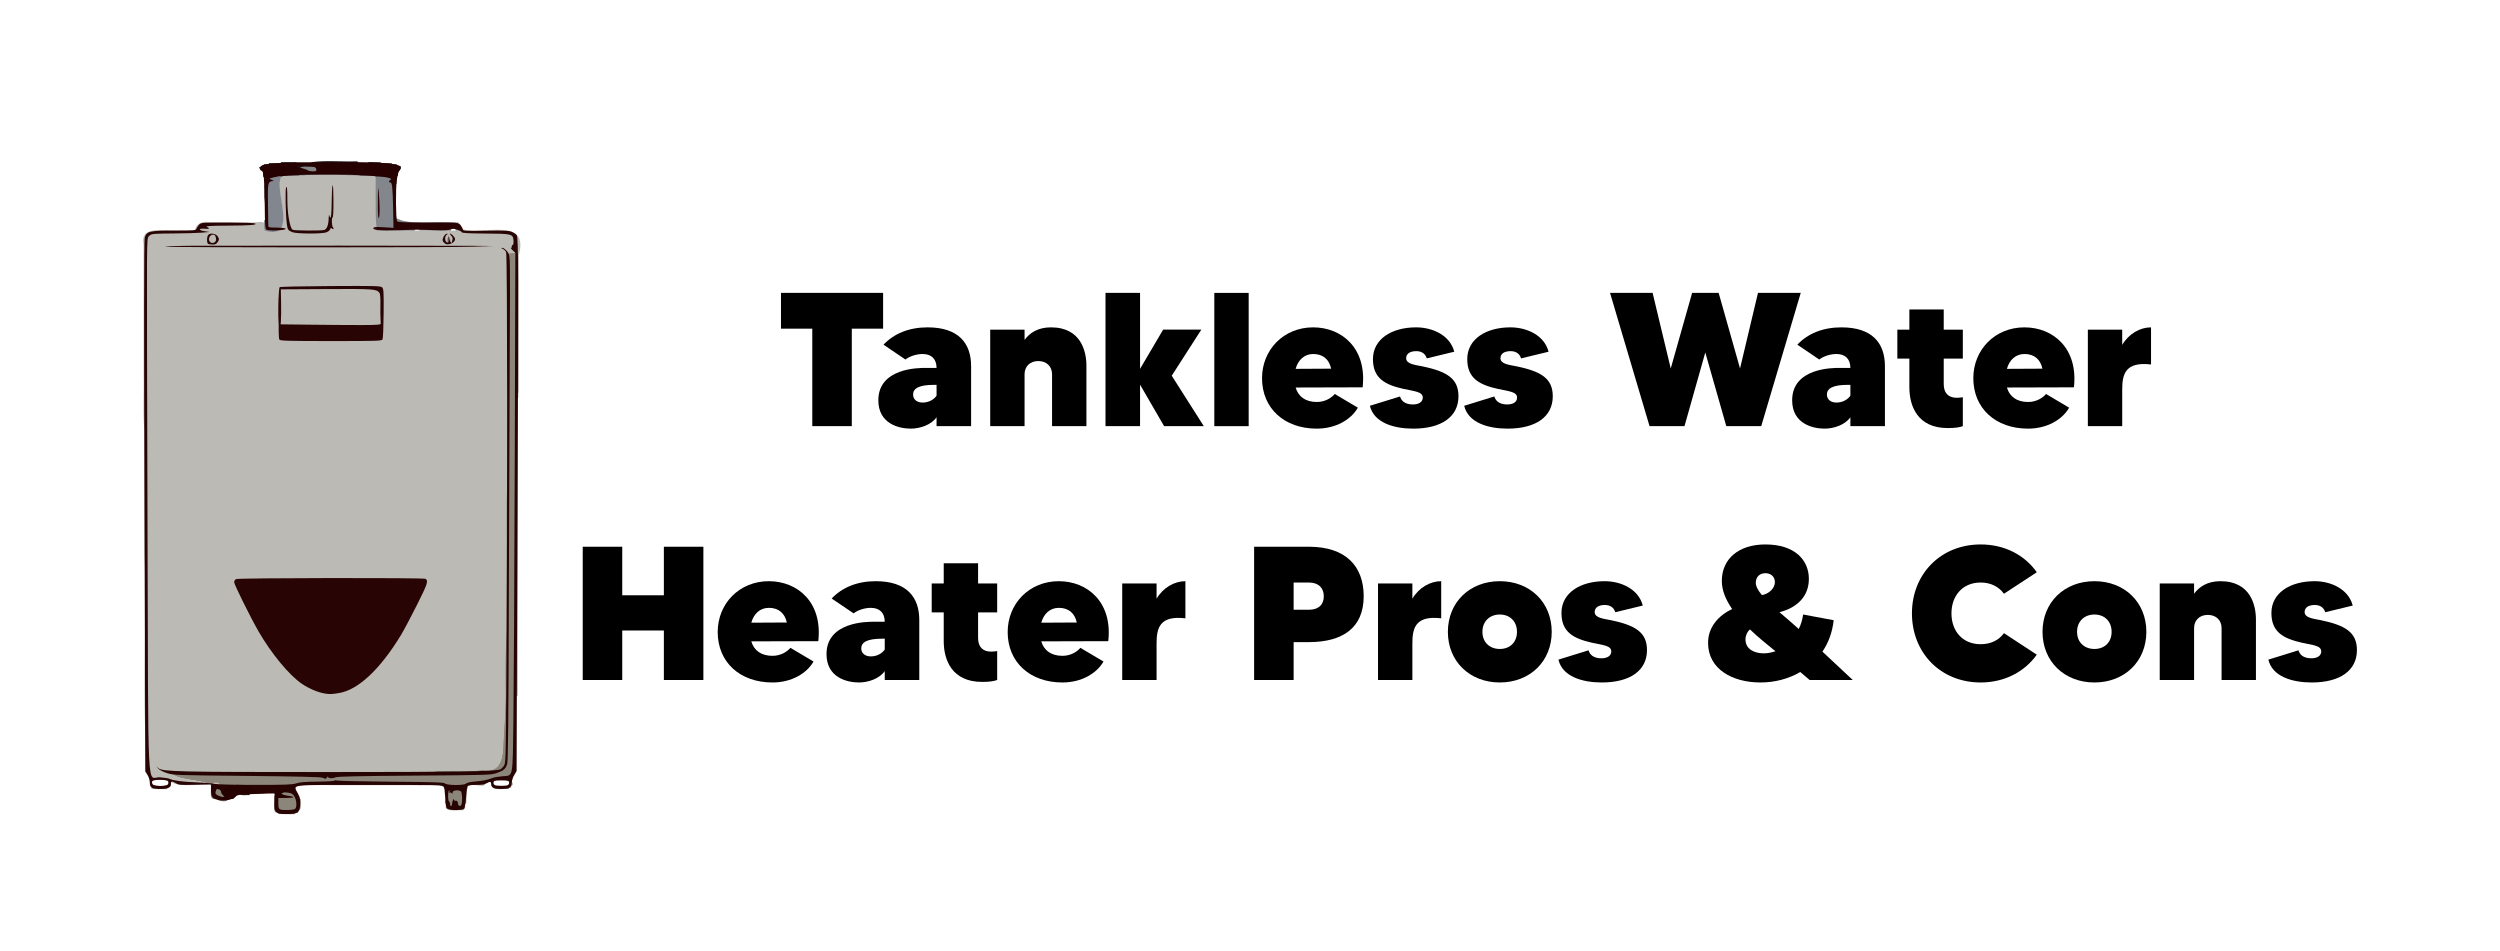 <svg clip-rule="evenodd" fill-rule="evenodd" stroke-linejoin="round" stroke-miterlimit="2" viewBox="0 0 360 137" xmlns="http://www.w3.org/2000/svg"><path d="m0 .869h360v135.999h-360z" fill="none"/><g fill-rule="nonzero"><path d="m.56-.7h-.535v.188h.164v.512h.207v-.512h.164z" fill="#000001" transform="matrix(27.489 0 0 27.415 111.774 61.367)"/><path d="m.278-.519c-.098 0-.176.033-.231.091l.115.078c.02-.016.056-.029.09-.029.046 0 .073.026.073.073h-.059c-.034 0-.246 0-.246.17 0 .123.107.149.17.149.05 0 .109-.021.135-.06v.047h.181v-.315c0-.121-.066-.204-.228-.204zm.047.359c-.013.019-.039.036-.073.036-.032 0-.05-.018-.05-.042 0-.032.03-.051.11-.051h.013z" fill="#000001" transform="matrix(27.489 0 0 27.415 125.931 61.367)"/><path d="m.368-.519c-.069 0-.112.03-.138.066v-.054h-.18v.507h.18v-.273c0-.04.028-.069.072-.069s.072.029.072.069v.273h.18v-.317c0-.074-.027-.202-.186-.202z" fill="#000001" transform="matrix(27.489 0 0 27.415 141.215 61.367)"/><path d="m.565-0-.168-.265.155-.242h-.2l-.121.206v-.399h-.181v.7h.181v-.218l.126.218h.208z" fill="#000001" transform="matrix(27.489 0 0 27.415 157.818 61.367)"/><path d="m.05-.7h.18v.7h-.18z" fill="#000001" transform="matrix(27.489 0 0 27.415 173.487 61.367)"/><path d="m.288-.519c-.155 0-.268.118-.268.267 0 .158.116.265.287.265.099 0 .179-.047.215-.11l-.121-.072c-.016.019-.049.042-.094.042-.059 0-.097-.028-.111-.076l.351-.001c.023-.205-.109-.315-.259-.315zm-.092.218c.013-.047.046-.078.092-.078.053 0 .084.03.094.077z" fill="#000001" transform="matrix(27.489 0 0 27.415 181.183 61.367)"/><path d="m.291-.314c-.04-.008-.086-.012-.086-.043 0-.024.021-.037.053-.037.03 0 .048.015.055.038l.144-.035c-.022-.086-.113-.128-.2-.128-.127 0-.226.061-.226.167 0 .099.061.134.159.156.059.013.102.015.102.046 0 .021-.018.036-.052.036-.045 0-.062-.023-.067-.042l-.158.049c.021.089.125.12.227.12.149 0 .237-.063.237-.17 0-.093-.06-.13-.188-.157z" fill="#000001" transform="matrix(27.489 0 0 27.415 196.852 61.367)"/><path d="m.291-.314c-.04-.008-.086-.012-.086-.043 0-.024.021-.037.053-.037.03 0 .048.015.055.038l.144-.035c-.022-.086-.113-.128-.2-.128-.127 0-.226.061-.226.167 0 .099.061.134.159.156.059.013.102.015.102.046 0 .021-.018.036-.052.036-.045 0-.062-.023-.067-.042l-.158.049c.021.089.125.12.227.12.149 0 .237-.063.237-.17 0-.093-.06-.13-.188-.157z" fill="#000001" transform="matrix(27.489 0 0 27.415 210.432 61.367)"/><path d="m.78-.7-.094.397-.112-.397h-.139l-.112.397-.095-.397h-.223l.207.7h.183l.109-.387.11.387h.183l.207-.7z" fill="#000001" transform="matrix(27.489 0 0 27.415 231.708 61.367)"/><path d="m.278-.519c-.098 0-.176.033-.231.091l.115.078c.02-.016.056-.029.09-.029.046 0 .073.026.073.073h-.059c-.034 0-.246 0-.246.17 0 .123.107.149.17.149.05 0 .109-.021.135-.06v.047h.181v-.315c0-.121-.066-.204-.228-.204zm.047.359c-.013.019-.039.036-.073.036-.032 0-.05-.018-.05-.042 0-.032.03-.051.11-.051h.013z" fill="#000001" transform="matrix(27.489 0 0 27.415 257.521 61.367)"/><path d="m.378-.355v-.152h-.1v-.106h-.18v.106h-.063v.152h.063v.151c0 .099.043.214.201.214.042 0 .061-.004.079-.01v-.152c-.008.001-.018.003-.031.003-.046 0-.069-.026-.069-.072v-.134z" fill="#000001" transform="matrix(27.489 0 0 27.415 272.255 61.367)"/><path d="m.288-.519c-.155 0-.268.118-.268.267 0 .158.116.265.287.265.099 0 .179-.047.215-.11l-.121-.072c-.016.019-.049.042-.094.042-.059 0-.097-.028-.111-.076l.351-.001c.023-.205-.109-.315-.259-.315zm-.092.218c.013-.047.046-.078.092-.078.053 0 .084.03.094.077z" fill="#000001" transform="matrix(27.489 0 0 27.415 283.608 61.367)"/><path d="m.23-.427v-.08h-.18v.507h.18v-.191c0-.081.015-.149.151-.133v-.195c-.058 0-.117.034-.151.092z" fill="#000001" transform="matrix(27.489 0 0 27.415 299.276 61.367)"/><path d="m.48-.7v.255h-.218v-.255h-.207v.7h.207v-.26h.218v.26h.207v-.7z" fill="#000001" transform="matrix(27.489 0 0 27.415 82.402 97.92)"/><path d="m.288-.519c-.155 0-.268.118-.268.267 0 .158.116.265.287.265.099 0 .179-.047.215-.11l-.121-.072c-.016.019-.049.042-.094.042-.059 0-.097-.028-.111-.076l.351-.001c.023-.205-.109-.315-.259-.315zm-.092.218c.013-.047.046-.078.092-.078.053 0 .084.03.094.077z" fill="#000001" transform="matrix(27.489 0 0 27.415 102.799 97.92)"/><path d="m.278-.519c-.098 0-.176.033-.231.091l.115.078c.02-.016.056-.029.09-.029.046 0 .073.026.073.073h-.059c-.034 0-.246 0-.246.17 0 .123.107.149.17.149.05 0 .109-.021.135-.06v.047h.181v-.315c0-.121-.066-.204-.228-.204zm.047.359c-.013.019-.039.036-.073.036-.032 0-.05-.018-.05-.042 0-.032.03-.051.11-.051h.013z" fill="#000001" transform="matrix(27.489 0 0 27.415 118.468 97.92)"/><path d="m.378-.355v-.152h-.1v-.106h-.18v.106h-.063v.152h.063v.151c0 .099.043.214.201.214.042 0 .061-.004.079-.01v-.152c-.008.001-.018.003-.031.003-.046 0-.069-.026-.069-.072v-.134z" fill="#000001" transform="matrix(27.489 0 0 27.415 133.202 97.92)"/><path d="m.288-.519c-.155 0-.268.118-.268.267 0 .158.116.265.287.265.099 0 .179-.047.215-.11l-.121-.072c-.016.019-.049.042-.094.042-.059 0-.097-.028-.111-.076l.351-.001c.023-.205-.109-.315-.259-.315zm-.092.218c.013-.047.046-.078.092-.078.053 0 .084.03.094.077z" fill="#000001" transform="matrix(27.489 0 0 27.415 144.555 97.92)"/><path d="m.23-.427v-.08h-.18v.507h.18v-.191c0-.081.015-.149.151-.133v-.195c-.058 0-.117.034-.151.092z" fill="#000001" transform="matrix(27.489 0 0 27.415 160.224 97.92)"/><path d="m.342-.7h-.287v.7h.207v-.199h.08c.177 0 .287-.075.287-.241 0-.157-.093-.26-.287-.26zm0 .331h-.08v-.143h.08c.052 0 .078.03.078.072 0 .045-.028.071-.078.071z" fill="#000001" transform="matrix(27.489 0 0 27.415 179.081 97.92)"/><path d="m.23-.427v-.08h-.18v.507h.18v-.191c0-.081.015-.149.151-.133v-.195c-.058 0-.117.034-.151.092z" fill="#000001" transform="matrix(27.489 0 0 27.415 197.059 97.92)"/><path d="m.292-.519c-.158 0-.272.111-.272.266s.114.266.272.266.272-.111.272-.266-.114-.266-.272-.266zm0 .356c-.052 0-.091-.034-.091-.09s.039-.091.091-.091.09.035.09.091-.038.09-.09.09z" fill="#000001" transform="matrix(27.489 0 0 27.415 207.944 97.92)"/><path d="m.291-.314c-.04-.008-.086-.012-.086-.043 0-.024.021-.037.053-.037.03 0 .048.015.055.038l.144-.035c-.022-.086-.113-.128-.2-.128-.127 0-.226.061-.226.167 0 .099.061.134.159.156.059.013.102.015.102.046 0 .021-.018.036-.052.036-.045 0-.062-.023-.067-.042l-.158.049c.021.089.125.12.227.12.149 0 .237-.063.237-.17 0-.093-.06-.13-.188-.157z" fill="#000001" transform="matrix(27.489 0 0 27.415 223.998 97.92)"/><path d="m.783-0s-.086-.08-.159-.149c.032-.047.052-.102.059-.165l-.16-.03c-.004.029-.012.054-.023.076-.032-.029-.067-.059-.101-.088.097-.025.154-.087.154-.175 0-.098-.072-.181-.228-.181-.14 0-.228.076-.228.192 0 .05.021.099.054.147-.072.035-.126.095-.126.178 0 .139.129.208.274.208.076 0 .148-.019.209-.055l.049.042h.226zm-.458-.561c.031 0 .05.02.05.047 0 .032-.031.062-.068.068-.02-.024-.032-.046-.032-.065 0-.029.019-.05.05-.05zm-.104.348c0-.021.009-.04.023-.053.044.042.092.081.134.115-.021.007-.041.011-.061.011-.05 0-.096-.022-.096-.073z" fill="#000001" transform="matrix(27.489 0 0 27.415 245.275 97.92)"/><path d="m.39-.188c-.096 0-.153-.07-.153-.162 0-.091.057-.162.153-.162.054 0 .096.023.122.059l.172-.113c-.063-.09-.168-.146-.294-.146-.21 0-.36.156-.36.362 0 .207.15.363.36.363.126 0 .231-.057.294-.146l-.172-.113c-.026.036-.068.058-.122.058z" fill="#000001" transform="matrix(27.489 0 0 27.415 274.495 97.92)"/><path d="m.292-.519c-.158 0-.272.111-.272.266s.114.266.272.266.272-.111.272-.266-.114-.266-.272-.266zm0 .356c-.052 0-.091-.034-.091-.09s.039-.091.091-.091.09.035.09.091-.038.09-.09.09z" fill="#000001" transform="matrix(27.489 0 0 27.415 293.572 97.92)"/><path d="m.368-.519c-.069 0-.112.03-.138.066v-.054h-.18v.507h.18v-.273c0-.04.028-.069.072-.069s.072.029.072.069v.273h.18v-.317c0-.074-.027-.202-.186-.202z" fill="#000001" transform="matrix(27.489 0 0 27.415 309.626 97.92)"/><path d="m.291-.314c-.04-.008-.086-.012-.086-.043 0-.024.021-.037.053-.037.03 0 .048.015.055.038l.144-.035c-.022-.086-.113-.128-.2-.128-.127 0-.226.061-.226.167 0 .099.061.134.159.156.059.013.102.015.102.046 0 .021-.018.036-.052.036-.045 0-.062-.023-.067-.042l-.158.049c.021.089.125.12.227.12.149 0 .237-.063.237-.17 0-.093-.06-.13-.188-.157z" fill="#000001" transform="matrix(27.489 0 0 27.415 326.23 97.92)"/><path d="m40.079 117.223h.144l-.144-.144z" fill="#bcbab4"/><path d="m40.223 117.223c.695 0 1.67.027 2.169.027l.145-.171h.289l.145-.145v-.144l.171-.145c.297-.248.069-1.308.142-1.578l-.168-.013v-.434h-.145l.027-.144c-.177-.368-.547-.838-.437-1.29l.121-.156c1.687 0 3.546.026 5.061.026h6.508 6.654c2.409-.476 3.933.022 3.158 2.561.153-.027.163.181.15.376-.013.194-.03.416.012.389.393.502 1.833.21 2.461.29l.146-.172.145-.144v-.579l.171-.144v-1.88l.144-.145c-.044-.542.402-.598.958-.576.555.022 1.199.147 1.48.024l.139-.171.144-.145h.145l.145-.144h.316c.111-.266.091-.095.098.129s.04.507.046.455l.236.284c.44.305 1.728.085 2.193.171l.148-.171h.144l.145-.145v-.145l.171-.144c.117-.369-.273-.553-.157-.701l.157-.167c-.111-.364.389-.458.277-.601l.13-.122v-.145l.171-.144v-10.846l.145-.145v-42.805l.118-.145v-.289h-.145l.172-.434v-19.522c-.077-1.196-.764-.29-1.336-.605-.526 2.538-.177 9.186-.308 13.185v13.45c.147 3.784-.185 7.183-.145 10.701v17.209c-.17 2.311-.164 5.345-.144 8.098.062 2.728-.168 5.283-.29 7.663-.05 2.372-.228 4.694-3.01 4.169-1.873.304-4.448.052-6.366.145-1.534.3-3.757.071-5.348.144h-4.627c-1.342 0-2.887 0-4.052 0-1.099.22-2.242-.118-3.469 0h-18.367c-.663.088-1.967-.047-2.762-.101-.795-.053-1.091.027.295.441 1.384 1.037 4.22.743 5.633 1.587.04.604-.118 1.694.144 1.879.065.188.689.164.734.151.081.138.418.255.745.297.328.041.673-.003.73-.163l-.14-.015c-1.18-1.545.177-2.11 1.633-2.128s2.975.487 2.089 1.236c1.186.091 2.14-.244 3.201-.095.236-.287.978-.492 1.419-.506.442-.013.566.115-.425.601.727.231.927.344.735.397-.191.053-.764.045-1.592.034v-.118h-.171c.064.731-.131 2.023.158 2.338l.447.121zm32.961-4.218-.134.169c-.544 0-1.393-.026-1.735-.026l-.145.026.027-.144c-.452-.586.31-.808 1.071-.786.761.021 1.483.263.916.761zm-41.659-.104c.079.094-.017.091-.184.105s-.378.004-.511-.002c-.261-.14-.141-.203.075-.244s.501-.017.62.141z" fill="#8b8679"/><path d="m42.392 117.223.145-.144z" fill="#bcbab4"/><path d="m39.645 117.079v-.145z" fill="#bcbab4"/><path d="m42.826 117.079.145-.145z" fill="#bcbab4"/><path d="m42.971 116.79.145-.145z" fill="#bcbab4"/><path d="m64.518 116.645.145-.145z" fill="#bcbab4"/><path d="m66.687 116.645.145-.145z" fill="#bcbab4"/><path d="m64.229 116.5v-.144z" fill="#bcbab4"/><path d="m66.832 116.5.145-.144z" fill="#bcbab4"/><path d="m64.084 115.777v-.144z" fill="#bcbab4"/><path d="m66.977 115.777.144-.144z" fill="#bcbab4"/><path d="m31.547 115.344.144-.145z" fill="#bcbab4"/><path d="m31.257 115.199v-.145z" fill="#bcbab4"/><path d="m32.544 115.221.159-.022h.145l.145-.145h.578l.289-.289.172-.145c-.028-.154.081-.207.225-.245.144-.037.281-.037.311-.022.164.281 1.133.092 1.313.149l.149-.171h.315c.886-.749-.672-1.331-2.128-1.313s-2.853.658-1.673 2.203z" fill="#2b1f11"/><path d="m32.848 115.199.145-.145z" fill="#bcbab4"/><path d="m30.534 115.054v-.144z" fill="#bcbab4"/><path d="m33.571 115.054.145-.144z" fill="#bcbab4"/><path d="m43.116 115.054h.144l-.144-.144z" fill="#bcbab4"/><path d="m33.86 114.765.145-.145z" fill="#bcbab4"/><path d="m39.618 114.765c.828.01 1.442.043 1.634-.01.191-.053-.003-.217-.73-.449.991-.485.845-.666.404-.653-.442.013-1.204.223-1.44.511l.159.312v.144z" fill="#2c1e0d"/><path d="m39.5 114.62h.145v-.144z" fill="#bcbab4"/><path d="m42.971 114.62h.145l-.145-.144z" fill="#bcbab4"/><path d="m34.583 114.476v-.145z" fill="#bcbab4"/><path d="m35.885 114.476.145-.145z" fill="#bcbab4"/><path d="m67.121 113.753.145-.145z" fill="#bcbab4"/><path d="m21.833 113.618c.252 0 .872.014.903.014-.078-.19-.464-.282-.743-.346s-.444-.105-.116-.382c-.078-.228-.009-.389.1-.485.109-.097.24-.121.315-.086.34-.187 1.748-.231 1.867-.003.191-.087.315-.04.387.044.072.085.089.162.043.201 1.21.869 4.101.274 5.806.481-1.413-.844-4.248-.603-5.632-1.64-1.386-.415-1.118-.394-.323-.34.795.053 2.106.188 2.77.1h18.365c1.227-.118 2.373.22 3.472 0h4.047 4.628c1.591-.073 3.819.156 5.353-.144 1.918-.093 4.487.16 6.36-.145 2.782.526 3.013-1.848 3.063-4.22.122-2.38.352-4.938.29-7.665-.02-2.754-.025-5.785.144-8.096v-17.211c-.04-3.518.292-6.918.145-10.702v-13.448c.132-3.999-.243-10.605.283-13.143.572.315 1.196-.609 1.272.587.914-2.902-.311-3.727-2.152-3.877-1.842-.149-4.291.326-5.795-.08-.238.109-.809.209-1.006.145-.207 0-.743.053-.727.053-1.49 0-3.167-.053-4.483-.053-.208 0-.739.053-.723.053-1.835 0-3.819-.05-5.483-.05-.191-2.332-.15-6.307-.13-7.785-.532-.264-1.808-.099-2.339-.172-.645 0-1.579 0-2.026 0v-.118c-1.884 0-3.938-.024-5.652-.024-.023.151-.251.163-.493.15-.242-.012-.503-.044-.526-.001-.904-.009-2.091-.057-2.599.142-.608.938.021 3.277.204 5.175.184 1.898-.049 3.356-2.489 2.634.183-.875-.064-1.147-.498-1.206-.435-.059-1.071.089-1.684.045-1.884 0-3.924 0-5.639 0-1.469-.325-2.198.355-2.341 1.175-1.145 0-2.482-.018-3.445-.018-1.044-.053-2.157-.128-2.937.1s-1.253.792-.994 1.957c0 3.297-.001 6.691-.001 9.828v8.966c.073 2.689-.157 5.803.145 8.102v6.938 10.99c.502 10.972-.886 24.187 1.014 33.56z" fill="#bcbab4"/><path d="m22.705 113.625c.395 0 1.137.01 1.322.01l.144-.171h.145l.289-.29.027-.578c.117-.222-.029-.311-.173-.324-.144-.012-.312.079-.286.061.069.035.088.151.113.283.024.132.044.229.022.244l-.163.17c-.264.119-.785.158-1.282.144-.498-.015-.932-.107-.993-.312-.327.277-.168.412.111.476s.645.097.724.287z" fill="#8b8679"/><path d="m24.027 113.608.144-.144z" fill="#bcbab4"/><path d="m71.026 113.608v-.144z" fill="#bcbab4"/><path d="m73.195 113.608.145-.144z" fill="#bcbab4"/><path d="m24.316 113.464.145-.145z" fill="#bcbab4"/><path d="m73.484 113.464.145-.145z" fill="#bcbab4"/><path d="m24.461 113.319.144-.145z" fill="#bcbab4"/><path d="m70.737 113.319v-.145z" fill="#bcbab4"/><path d="m42.537 113.174.145-.144z" fill="#bcbab4"/><path d="m71.17 113.174h.145l-.145-.144z" fill="#babbba"/><path d="m73.05 113.174.145-.144z" fill="#babbba"/><path d="m73.629 113.174.144-.144z" fill="#bcbab4"/><path d="m24.171 113.03.145-.145z" fill="#bcbab4"/><path d="m30.816 113.055c.133.007.362.019.529.004.168-.014.3-.097.222-.191-.119-.158-.456-.202-.672-.161s-.34.208-.079.348z" fill="#c0bbad"/><path d="m69.724 113.03.145-.145z" fill="#bcbab4"/><path d="m69.869 112.885.144-.145z" fill="#bcbab4"/><path d="m70.158 112.74.145-.144z" fill="#bcbab4"/><path d="m24.171 112.596.145-.145z" fill="#bcbab4"/><path d="m70.592 112.596.145-.145z" fill="#bcbab4"/><path d="m22.284 112.281c.595 0 1.503.05 1.898.05-.119-.229-1.558-.237-1.898-.05z" fill="#8b8679"/><path d="m73.629 112.307.144-.145z" fill="#bcbab4"/><path d="m74.063 111.584.144-.145z" fill="#bcbab4"/><path d="m74.207 111.294.145-.144z" fill="#bcbab4"/><path d="m74.496 57.354.145-.145z" fill="#bcbab4"/><path d="m74.496 56.92h.145v-.434zm-24.297-7.98c-2.961.224-6.525.096-9.819.147-.004-.1-.097-.182-.182-.255-.084-.072-.154-.09-.102-.135.286-.291-.228-.77.135-.862.466-.155 1.073.294 1.458-.007.021-.148-.128-.26-.258-.311-.13-.052-.239-.045-.175-.124-.07-.075-.454-.03-.762-.021-.308.008-.542-.019-.396-.412.97.154 1.777-.252 2.064-.69.287-.439.044-.953-1.06-.943.232-.463.583-1.028 1.293-.817.195-.111.694-.326.925-.476s.184-.287-.646-.155c-1.158.538-1.224.097-.856-.424.368-.52 1.177-1.067 1.874-.68-.073-.03-.41-.468-.699-.856-.288-.389-.529-.729-.314-.735.873.234 2.39-.169 3.471 0h3.039c1.96.07 4.311-.117 5.916.141.213 1.72.088 3.898.131 5.618v.288c.544 1.534-.091 1.876-1.063 1.912-.973.035-2.265-.26-2.968-.057-.261.127-.626-.179-1.006-.146zm-8.825-2.892-.256.171c-.232-.301.034-.409.274-.419s.421.052-.018.248zm23.407-11.256-.092.147c-.34-.081-.289-.484-.158-.69s.289-.219.25.543zm.578-.145-.091.147c-.067-.156-.02-.462.04-.6s.079-.109.051.453zm-35.429-1.583c.008.146-.201.149-.413.129-.211-.019-.382-.045-.267-.113.082-.157.238-.164.397-.13.159.033.278.09.283.114zm5.206 0c.008.146-.201.149-.413.129-.211-.019-.382-.045-.267-.113.082-.157.238-.164.397-.13.159.033.278.09.283.114z" fill="#bcbab4"/><path d="m64.66 34.965.174-.171c.039-.761-.217-.78-.348-.574-.131.207-.167.664.174.745z" fill="#868683"/><path d="m65.221 34.812.191-.162c.028-.563-.093-.615-.153-.477-.06.137-.105.483-.038.639z" fill="#878682"/><path d="m38.19 33.229c2.44.722 2.749-.789 2.565-2.687-.183-1.899-.836-4.187-.227-5.125-.91.085-2.198.013-2.487.533.152-.049.155.141.143.31s-.012.363.028.314l-.185.122v1.735c.245.85.083 2.336.145 3.186l-.145.14c0 .495-.046 1.391.163 1.472z" fill="#82868f"/><path d="m54.224 33.208c1.665 0 3.687.022 5.522.022v-.171l.171-.145c.191-.064.303.011.405.091.101.079.149.143.129.179 1.316 0 3.011.046 4.501.046v-.171l.171-.145c.191-.064.303.011.405.091.101.079.146.146.127.182.196.064.8.007 1.038-.102l-.15-.171v-.144l-.145-.145v-.144l-.289-.29h-.145l.027-.144c-2.848-.303-6.927.472-8.841-.604l-.152.025.027-.144v-4.773l.118-.144v-.579h-.118c-.723-.371-1.967-.509-2.931-.457-.02 1.478-.06 5.506.13 7.837z" fill="#83868a"/><path d="m59.746 33.059.145-.145z" fill="#bcbab4"/><path d="m64.952 33.059.145-.145z" fill="#bcbab4"/><path d="m66.543 32.914v-.144z" fill="#bcbab4"/><path d="m66.398 32.625v-.144z" fill="#bcbab4"/><path d="m65.964 32.191h.145l-.145-.144z" fill="#bcbab4"/><path d="m38.054 31.757.145-.144z" fill="#bcbab4"/><path d="m56.998 31.468h.145l-.145-.144z" fill="#bcbab4"/><path d="m38.054 28.576v-.145z" fill="#bcbab4"/><path d="m38.054 26.696.145-.145z" fill="#bcbab4"/><path d="m56.998 26.551.145-.144z" fill="#bcbab4"/><path d="m38.054 26.118v-.145z" fill="#bcbab4"/><path d="m56.992 25.854.151-.026v-.433l.171-.145c-.022-.126-.021-.305.004-.437.024-.132.032-.195.101-.118l.158-.168.144-.289v-.29l-.433-.144h-.145v-.145h-.723v-.144c-.445 0-1.209-.027-1.446-.027l-.145.027v-.145c-.545 0-1.393-.027-1.735-.027l-.145.172c-.299 0-.931-.027-1.012-.027l-.289.027v-.145h-.145l-.027-.145c-2.142.084-4.706-.165-6.483.118l-.26.172c-.738-.008-1.856.05-2.188-.17l-.153.025c-.594 0-1.484-.027-1.879-.027l-.145.172c-.495 0-1.301-.027-1.591-.027l-.144.171h-.579l-.145.145-.289.144-.316.145c.047.057.098.204.147.312.05.108.138.198.185.144.205-.032.229.138.247.349.019.211-.011.447 0 .502.521.685 1.827-.265 2.63.021.508-.199 1.708-.156 2.613-.146-.504-.711.03-1.154.731-1.307.702-.153 1.537-.032 1.692.423.234.533-.651.571-1.345.565s-1.175-.039-.079.176h5.641c.611.084 1.813-.167 2.008.138.532.072 1.795-.113 2.326.151.964-.052 2.169.062 2.892.433zm-4.644-1.197c.071.112-.052.133-.251.14-.199.006-.443-.012-.587-.007-.497-.386-.128-.62.291-.685.419-.064.858.053.547.552z" fill="#1f2123"/><path d="m37.909 25.539v-.144z" fill="#bcbab4"/><path d="m57.143 25.395.145-.145z" fill="#bcbab4"/><path d="m43.117 25.277c.023-.044.262-.005.503.008.242.012.511-.023.534-.173-1.097-.215-.644-.109.05-.103s1.629-.105 1.394-.637c-.154-.455-1.05-.609-1.752-.456s-1.232.65-.729 1.361z" fill="#858687"/><path d="m49.768 25.25c.447 0 1.39.024 2.035.024-.195-.304-1.423-.111-2.033-.195z" fill="#85868a"/><path d="m51.494 24.841c.144-.006.406.016.605.009s.365-.081.294-.193c.311-.499-.181-.669-.6-.604-.419.064-.796.401-.299.788z" fill="#858687"/><path d="m37.62 24.671v-.144z" fill="#bcbab4"/><path d="m57.432 24.671.145-.144z" fill="#bcbab4"/><path d="m37.331 24.382.145-.144z" fill="#bcbab4"/><path d="m57.721 24.238v-.29z" fill="#bcbab4"/><path d="m37.331 24.093.145-.145z" fill="#bcbab4"/><path d="m37.62 23.948.145-.144z" fill="#bcbab4"/><path d="m37.909 23.804.145-.145z" fill="#bcbab4"/><path d="m57.143 23.804h.145l-.145-.145z" fill="#bcbab4"/><path d="m38.633 23.659.144-.144z" fill="#bcbab4"/><path d="m56.42 23.659h.145l-.145-.144z" fill="#bcbab4"/><path d="m40.368 23.515.145-.145z" fill="#bcbab4"/><path d="m44.706 23.515.29-.145z" fill="#bcbab4"/><path d="m51.648 23.515h.289l-.289-.145z" fill="#bcbab4"/><path d="m52.949 23.515.145-.145z" fill="#bcbab4"/><path d="m54.829 23.515h.145l-.145-.145z" fill="#bcbab4"/><path d="m42.392 23.37h.145z" fill="#bcbab4"/><path d="m51.503 23.37h.145l-.145-.145z" fill="#bcbab4"/><path d="m39.78 116.925c-.258-.258-.294-.455-.267-1.482l.031-1.184-.926.011c-.509.007-1.723.048-2.697.093-1.509.069-1.81.123-2.025.363-.405.45-1.651.687-2.468.469-.877-.235-1.038-.458-1.038-1.439v-.809l-2.306.058c-2.147.055-2.339.038-2.797-.246-.512-.316-.682-.284-.682.128 0 .5-.476.721-1.556.721-1.197 0-1.481-.186-1.481-.969 0-.283-.146-.751-.325-1.038l-.325-.524-.114-38.145c-.076-25.798-.065-38.322.035-38.692.253-.94.648-1.036 4.267-1.036 2.868 0 3.101-.02 3.179-.264.046-.145.215-.406.377-.579.286-.307.375-.314 4.083-.312 2.085.001 3.877.057 3.983.124.351.223-.604.299-3.987.319-2.419.014-3.205.059-2.966.17.495.231.391.339-.266.276-.921-.088-1.01.204-.105.346l.769.121-1.085.097c-.596.054-2.46.106-4.141.117-2.777.017-3.089.044-3.399.295-.339.274-.341.296-.379 3.723-.021 1.897.012 19.164.072 38.372.128 40.412-.106 35.762 1.802 35.921.63.053 1.255.153 1.39.223.483.253 1.871.435 3.86.506 1.113.04 2.285.138 2.603.218.334.084 2.803.146 5.857.147 4.388.001 5.386-.036 5.919-.222.467-.162 1.32-.231 3.132-.251 1.471-.016 2.456-.082 2.408-.16-.049-.08.029-.083.194-.008.153.069 3.694.15 7.869.181 6.295.046 7.631.09 7.821.261.316.284 2.775.289 3.01.006.1-.12.631-.237 1.355-.298 1.106-.092 1.701-.217 2.534-.534.182-.069.783-.167 1.334-.218 1.614-.15 1.479.536 1.602-8.118.058-4.114.145-20.931.193-37.371l.087-29.891-.398-.37c-.219-.203-.314-.369-.21-.369.103 0 .147-.066.098-.146-.05-.08-.005-.178.1-.218.129-.05.175-.276.142-.693-.073-.912-.252-.955-4.1-.976-2.42-.014-3.297-.065-3.347-.194-.037-.096-.331-.262-.653-.368-.465-.154-.673-.158-1.006-.02-.289.119-1.02.15-2.357.098-2.352-.091-2.27-.091-5.048.003-2.624.088-3.781-.009-3.666-.309.061-.16.358-.183 1.487-.114l1.41.086-.054-2.66c-.066-3.234-.136-3.889-.415-3.889-.275 0-.263-.144.03-.359.401-.293-.819-.498-3.889-.653-5.171-.261-11.408-.109-13.052.318-.565.147-.57.154-.217.297l.362.147-.361.095c-.488.129-.532.45-.476 3.481.026 1.392.046 2.677.044 2.856-.002.31.052.326 1.118.328 1.282.002 1.82.193.951.337-.806.133-2.111.111-2.35-.041-.168-.106-.212-.76-.233-3.504-.029-3.641-.14-4.874-.449-4.993-.293-.112-.237-.591.09-.766.41-.219 2.926-.426 5.281-.434 1.114-.004 3.489-.016 5.279-.026 7.772-.045 10.032.238 9.212 1.151-.122.136-.299.774-.392 1.417-.183 1.258-.149 5.652.046 5.953.089.138 1.14.181 4.441.181 4.287 0 4.327.002 4.625.322.165.178.333.454.373.615.072.284.162.291 3.338.242 2.85-.044 3.335-.019 3.817.198.304.138.595.355.646.485.222.556.232 4.888.093 40.044l-.146 37.061-.313.531c-.172.292-.337.793-.367 1.113-.071.776-.35.95-1.53.95-1.038 0-1.428-.2-1.428-.733 0-.329-.224-.348-.724-.062-.224.128-.783.208-1.473.212-.641.003-1.154.072-1.21.162-.053.087-.148.804-.21 1.594s-.193 1.532-.29 1.65c-.236.284-2.001.295-2.383.015-.223-.163-.283-.44-.334-1.554-.035-.746-.123-1.47-.196-1.609-.124-.238-.782-.253-10.688-.253-11.98 0-11.03-.116-10.335 1.257.335.663.389.921.333 1.598-.095 1.15-.368 1.338-1.935 1.338-1.033 0-1.258-.044-1.512-.298zm2.728-.454c.27-.269.206-1.259-.115-1.778-.237-.383-.408-.483-.955-.558-.366-.05-.724-.056-.796-.011-.299.185-.083.331.63.427 1.292.173 1.292.35 0 .354l-1.193.005v.639c0 1.057.043 1.096 1.215 1.096.617 0 1.111-.071 1.214-.174zm22.591-.73c.002-.35.281-.909.285-.572.001.103.116.168.255.145.182-.031.266.069.299.355.049.431.375.538.517.169.158-.411.095-1.775-.087-1.887-.499-.308-1.395-.088-1.17.288.062.102.015.097-.123-.015-.122-.099-.275-.131-.34-.072s-.076-.01-.025-.154c.056-.155.036-.225-.049-.172-.187.116-.185 1.474.002 1.59.079.049.144.215.144.37 0 .154.066.281.145.281.08 0 .146-.147.147-.326zm-32.942-1.201c-.177-.124-.321-.347-.321-.496 0-.15-.135-.315-.3-.367-.346-.11-.354-.104-.485.32-.077.251-.012.364.308.537.222.121.565.222.762.225l.358.006zm-8.001-1.564c.091-.11.124-.305.075-.434-.128-.332-2.195-.346-2.322-.017-.046.121-.004.316.095.434.238.287 1.917.3 2.152.017zm49.017.07c.107-.068.171-.246.143-.395-.046-.237-.191-.272-1.133-.272-.943 0-1.088.035-1.133.272-.074.385.219.519 1.133.519.437 0 .883-.056.99-.124zm-27.625-88.7c-.044-.311-.112-.326-1.492-.351l-1.447-.026.796.217c.437.119.857.277.933.351.075.074.389.134.697.134.497 0 .554-.036.513-.325zm.894 87.642c-.24-.104-3.908-.19-10.919-.257-10.287-.099-10.581-.109-11.51-.414-.525-.171-1.078-.458-1.229-.637l-.276-.326.316.267c.594.502 2.897.555 24.124.555 18.804 0 24.357-.085 25.09-.384.119-.049.347-.265.506-.48.283-.382.292-.691.378-13.045.167-23.784.144-60.545-.038-60.945-.092-.201-.292-.405-.445-.453-.153-.049-.246-.121-.207-.16.14-.14.695.271.966.716.269.442.275.838.207 13.621-.038 7.24-.098 23.577-.132 36.303-.048 17.652-.105 23.266-.239 23.679-.23.707-.519.952-1.533 1.299-.797.272-1.365.289-11.827.361-7.906.055-11.092.123-11.352.244-.448.208-1.197.135-1.077-.105.047-.094-.008-.057-.122.082-.236.289-.203.285-.681.079zm.361-12.117c-.979-.148-2.318-.714-3.349-1.414-1.804-1.225-4.382-4.346-6.221-7.531-1.161-2.012-3.517-6.768-3.517-7.102 0-.157.126-.352.279-.435.325-.174 27.027-.212 27.28-.039.433.297.301.701-1.232 3.76-.867 1.729-1.913 3.696-2.325 4.372-2.991 4.913-6.148 7.865-8.89 8.313-1.089.178-1.303.186-2.025.076zm-6.567-50.961c-.14-.169-.105-2.208-.105-2.208s8.89.115 11.987.105c2.28-.008 2.711-.044 2.711-.222 0-.116-.08-1.102-.05-2.536.023-1.119-.022-1.736-.138-1.886-.424-.547-.844-.577-7.621-.538l-6.58.038.039 1.953c.037 1.865-.031 3.942-.256 3.543-.188-.335-.164-2.75-.122-4.058.028-.897.105-1.686.171-1.752.066-.065 3.362-.137 7.324-.159 6.495-.036 7.228-.017 7.44.195.206.206.232.671.208 3.727-.015 1.921-.085 3.607-.154 3.746-.118.236-.618.253-7.407.253-6.045 0-7.308-.034-7.447-.201zm-16.354-13.393c-.278-.058 1.316-.116 3.543-.127 5.82-.031 37.825-.023 40.998.009l2.675.028-3.037.097c-4.133.133-43.546.127-44.179-.007zm6.11-.385c-.249-.1-.229-1.13.027-1.342.357-.297 1.131-.127 1.37.301.19.341.187.42-.035.759-.187.284-.364.375-.715.367-.256-.006-.548-.045-.647-.085zm1.121-.62c0-.45-.161-.73-.421-.73-.564 0-.825.867-.342 1.137.327.184.763-.049.763-.407zm32.839.439c-.248-.247-.271-.361-.145-.693.15-.397.372-.614.63-.618.075-.002.021.082-.121.185-.328.241-.267 1.019.086 1.086.204.038.235-.046.183-.505l-.062-.552.157.543c.139.483.417.755.417.409 0-.073.037-.231.083-.35.046-.12-.052-.353-.217-.518s-.235-.301-.156-.301c.21 0 .723.546.723.768 0 .333-.347.649-.822.747-.355.073-.528.028-.756-.201zm-21.806-1.505c-.638-.234-.734-.362-.832-1.11-.194-1.471-.262-5.225-.098-5.389.122-.122.164.334.164 1.794 0 2.029.361 4.09.761 4.344.207.132 4.071.157 4.545.03.386-.104.617-.713.643-1.704.011-.406.048-.592.082-.413.035.179.124.326.198.326.076 0 .14-.924.149-2.133.008-1.174.066-2.296.13-2.495.068-.214.121.658.13 2.133.009 1.623-.038 2.495-.134 2.495-.158 0-.108 1.237.056 1.401.186.187.086.364-.112.199-.163-.134-.223-.114-.29.099-.047.147-.301.346-.565.441-.62.224-4.202.211-4.827-.018zm12.272-4.464c.019-2.198.035-2.353.13-1.274.16 1.824.156 3.586-.008 3.688-.095.058-.137-.776-.122-2.414z" fill="#250000" fill-opacity=".98"/></g></svg>